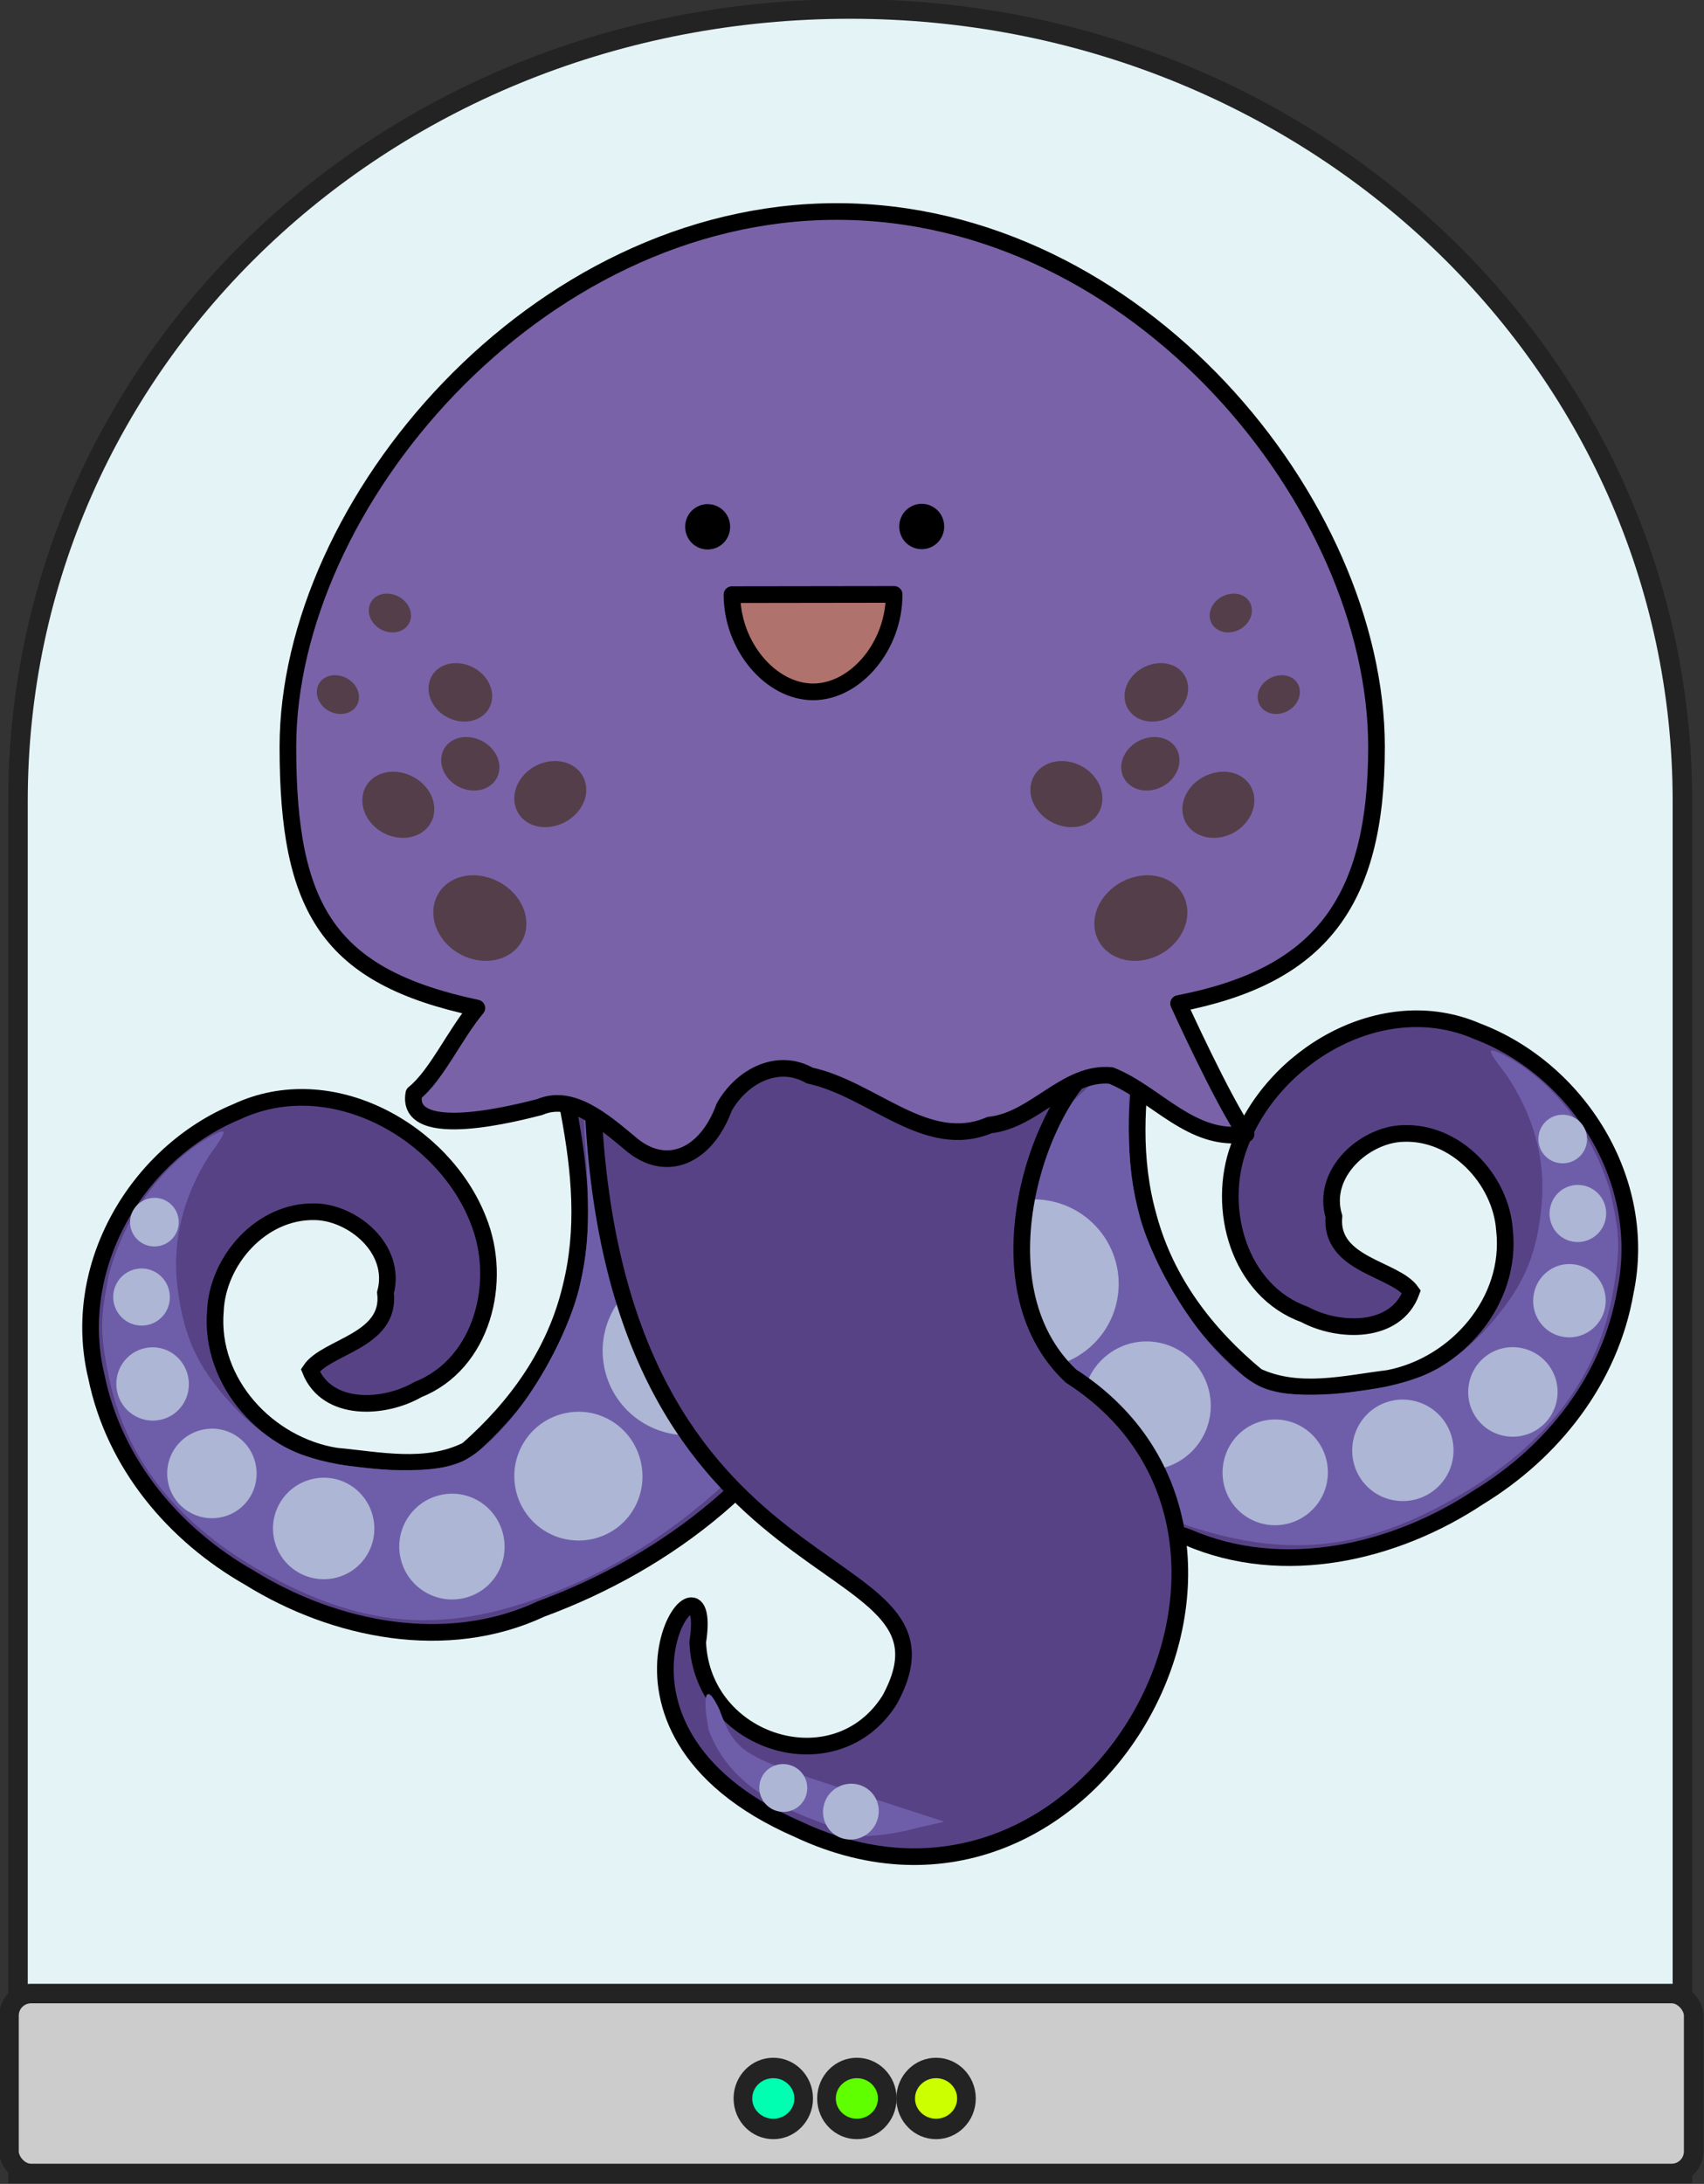 <?xml version="1.0" encoding="UTF-8" standalone="no"?>
<!-- Created with Inkscape (http://www.inkscape.org/) -->

<svg
  xmlns:dc="http://purl.org/dc/elements/1.1/"
  xmlns:cc="http://creativecommons.org/ns#"
  xmlns:rdf="http://www.w3.org/1999/02/22-rdf-syntax-ns#"
  xmlns:svg="http://www.w3.org/2000/svg"
  xmlns="http://www.w3.org/2000/svg"
  xmlns:xlink="http://www.w3.org/1999/xlink"
  xmlns:sodipodi="http://sodipodi.sourceforge.net/DTD/sodipodi-0.dtd"
  xmlns:inkscape="http://www.inkscape.org/namespaces/inkscape"
  id="svg2"
  sodipodi:docname="alien-squid-monster-in-tank.svg"
  viewBox="0 0 378.8 485.3"
  version="1.1"
  inkscape:version="0.48.3.1 r9886"
  width="100%"
  height="100%">
 <rect x="0" y="0" width="378.8" height="485.3" fill="#333333" stroke="none"/>
 <defs
   id="defs37">
  <inkscape:path-effect
    effect="skeletal"
    id="path-effect4403"
    is_visible="true"
    pattern="M 42.69,0 42.16,48.84 0,23.97 z"
    copytype="single_stretched"
    prop_scale="1"
    scale_y_rel="false"
    spacing="0"
    normal_offset="0"
    tang_offset="0"
    prop_units="false"
    vertical_pattern="false"
    fuse_tolerance="0" />
  <inkscape:path-effect
    effect="spiro"
    id="path-effect4282"
    is_visible="true" />
  <linearGradient
    inkscape:collect="always"
    id="linearGradient4949">
   <stop
     style="stop-color:#ffffff;stop-opacity:1"
     offset="0"
     id="stop4951" />
   <stop
     style="stop-color:#ccff00;stop-opacity:0;"
     offset="1"
     id="stop4953" />
  </linearGradient>
  <inkscape:path-effect
    effect="spiro"
    id="path-effect4820"
    is_visible="true" />
  <inkscape:path-effect
    effect="spiro"
    id="path-effect4650"
    is_visible="true" />
  <inkscape:path-effect
    effect="spiro"
    id="path-effect4650-1"
    is_visible="true" />
  <inkscape:path-effect
    effect="spiro"
    id="path-effect4820-6"
    is_visible="true" />
  <linearGradient
    inkscape:collect="always"
    xlink:href="#linearGradient4949"
    id="linearGradient4955"
    x1="1902"
    y1="-439.6"
    x2="1897"
    y2="-277.1"
    gradientUnits="userSpaceOnUse" />
  <linearGradient
    inkscape:collect="always"
    xlink:href="#linearGradient4949"
    id="linearGradient4959"
    gradientUnits="userSpaceOnUse"
    x1="1902"
    y1="-439.6"
    x2="1897"
    y2="-277.1" />
  <linearGradient
    id="linearGradient4279-9-4"
    inkscape:collect="always">
   <stop
     id="stop4281-5-8"
     offset="0"
     style="stop-color:#ff8f8f;stop-opacity:0.598" />
   <stop
     id="stop4283-3-2"
     offset="1"
     style="stop-color:#ccff00;stop-opacity:0;" />
  </linearGradient>
  <linearGradient
    id="linearGradient4279-9-4-5"
    inkscape:collect="always">
   <stop
     id="stop4281-5-8-0"
     offset="0"
     style="stop-color:#ff8f8f;stop-opacity:0.598" />
   <stop
     id="stop4283-3-2-3"
     offset="1"
     style="stop-color:#ccff00;stop-opacity:0;" />
  </linearGradient>
  <linearGradient
    inkscape:collect="always"
    xlink:href="#linearGradient4279-9-4-5"
    id="linearGradient6679"
    gradientUnits="userSpaceOnUse"
    gradientTransform="translate(-264.6,-591.9)"
    x1="1902"
    y1="-439.6"
    x2="1897"
    y2="-277.1" />
  <linearGradient
    inkscape:collect="always"
    xlink:href="#linearGradient4279-9-4"
    id="linearGradient6927"
    gradientUnits="userSpaceOnUse"
    gradientTransform="translate(-682.2,-632)"
    x1="1902"
    y1="-439.6"
    x2="1897"
    y2="-277.1" />
  <inkscape:path-effect
    effect="skeletal"
    id="path-effect4403-1"
    is_visible="true"
    pattern="M 4826,-2215 4825,-2166 4783,-2191 z"
    copytype="single_stretched"
    prop_scale="1"
    scale_y_rel="false"
    spacing="0"
    normal_offset="0"
    tang_offset="0"
    prop_units="false"
    vertical_pattern="false"
    fuse_tolerance="0" />
  <inkscape:path-effect
    effect="skeletal"
    id="path-effect4403-4"
    is_visible="true"
    pattern="M 4410,-2238 4409,-2189 4367,-2214 z"
    copytype="single_stretched"
    prop_scale="1"
    scale_y_rel="false"
    spacing="0"
    normal_offset="0"
    tang_offset="0"
    prop_units="false"
    vertical_pattern="false"
    fuse_tolerance="0" />
  <inkscape:path-effect
    effect="skeletal"
    id="path-effect4403-1-3"
    is_visible="true"
    pattern="M 5019,-1984 5018,-1935 4976,-1960 z"
    copytype="single_stretched"
    prop_scale="1"
    scale_y_rel="false"
    spacing="0"
    normal_offset="0"
    tang_offset="0"
    prop_units="false"
    vertical_pattern="false"
    fuse_tolerance="0" />
  <radialGradient
    inkscape:collect="always"
    xlink:href="#linearGradient4372-9"
    id="radialGradient4378-5"
    cx="5019"
    cy="-1920"
    fx="5019"
    fy="-1920"
    r="134"
    gradientTransform="matrix(1,0,0,0.869,-108.3,83.6)"
    gradientUnits="userSpaceOnUse" />
  <linearGradient
    inkscape:collect="always"
    id="linearGradient4372-9">
   <stop
     style="stop-color:#edda4d;stop-opacity:1"
     offset="0"
     id="stop4374-8" />
   <stop
     style="stop-color:#f0e068;stop-opacity:0;"
     offset="1"
     id="stop4376-2" />
  </linearGradient>
  <linearGradient
    inkscape:collect="always"
    id="linearGradient4372-9-3">
   <stop
     style="stop-color:#cd9dce;stop-opacity:1"
     offset="0"
     id="stop4374-8-7" />
   <stop
     style="stop-color:#f0e068;stop-opacity:0;"
     offset="1"
     id="stop4376-2-9" />
  </linearGradient>
  <radialGradient
    inkscape:collect="always"
    xlink:href="#linearGradient4372-9-3"
    id="radialGradient5913"
    gradientUnits="userSpaceOnUse"
    gradientTransform="matrix(1.619,-0.036,0.029,1.312,-3124,1114)"
    cx="5023"
    cy="-2038"
    fx="5023"
    fy="-2038"
    r="134" />
  <radialGradient
    inkscape:collect="always"
    xlink:href="#linearGradient4372-9-3"
    id="radialGradient6004"
    gradientUnits="userSpaceOnUse"
    gradientTransform="matrix(1.619,-0.036,0.029,1.312,-3124,1114)"
    cx="5023"
    cy="-2038"
    fx="5023"
    fy="-2038"
    r="134" />
  <radialGradient
    inkscape:collect="always"
    xlink:href="#linearGradient4372-9-3"
    id="radialGradient6074"
    gradientUnits="userSpaceOnUse"
    gradientTransform="matrix(1.619,-0.036,0.029,1.312,-3124,1114)"
    cx="5023"
    cy="-2038"
    fx="5023"
    fy="-2038"
    r="134" />
  <radialGradient
    inkscape:collect="always"
    xlink:href="#linearGradient4372-9-3"
    id="radialGradient6098"
    gradientUnits="userSpaceOnUse"
    gradientTransform="matrix(1.619,-0.036,0.029,1.312,-2516,1421)"
    cx="5028"
    cy="-2030"
    fx="5028"
    fy="-2030"
    r="134" />
 </defs>
 <sodipodi:namedview
   id="base"
   bordercolor="#666666"
   inkscape:pageshadow="2"
   inkscape:window-y="24"
   fit-margin-left="0"
   pagecolor="#ffffff"
   inkscape:window-height="1124"
   inkscape:window-maximized="1"
   inkscape:zoom="0.6"
   inkscape:window-x="0"
   showgrid="false"
   borderopacity="1.0"
   inkscape:current-layer="layer1"
   inkscape:cx="98.16"
   inkscape:cy="169.6"
   fit-margin-top="0"
   fit-margin-right="0"
   fit-margin-bottom="0"
   inkscape:window-width="1920"
   inkscape:pageopacity="0.0"
   inkscape:document-units="px" />
 <g
   id="layer1"
   inkscape:label="Layer 1"
   inkscape:groupmode="layer"
   transform="translate(-4762,1738)">
  <g
    id="g4421"
    transform="matrix(1.496,0,0,1.073,-38.01,-135.1)" />
  <path
    style="fill:#e3f3f6;fill-opacity:1;stroke:#232323;stroke-width:4.34;stroke-miterlimit:4;stroke-opacity:1;stroke-dasharray:none"
    d="M 4951,-1736 C 4848,-1736 4766,-1658 4766,-1560 L 4766,-1255 5136,-1255 5136,-1560 C 5136,-1658 5053,-1736 4951,-1736 z"
    id="rect6871-7-3-8-6-3"
    inkscape:connector-curvature="0"
    sodipodi:nodetypes="ssccss" />
  <rect
    ry="4.893"
    rx="4.892"
    y="-1295"
    x="4764"
    height="39.98"
    width="374.5"
    id="rect4740-8"
    style="fill:#cccccc;fill-opacity:1;stroke:#232323;stroke-width:4.34;stroke-linecap:round;stroke-linejoin:round;stroke-miterlimit:4;stroke-opacity:1;stroke-dasharray:none;stroke-dashoffset:0" />
  <g
    id="g4758-6"
    transform="matrix(0.978,0,0,0.979,2985,-703.4)">
   <path
     sodipodi:type="arc"
     style="fill:#5fff00;fill-opacity:1;fill-rule:nonzero;stroke:#232323;stroke-width:13.805;stroke-linecap:round;stroke-linejoin:round;stroke-miterlimit:4;stroke-opacity:1;stroke-dasharray:none;stroke-dashoffset:0"
     id="path4744-8"
     sodipodi:cx="126.2"
     sodipodi:cy="-454.4"
     sodipodi:rx="22.5"
     sodipodi:ry="20.62"
     d="M 148.7,-454.4 C 148.7,-443 138.6,-433.8 126.2,-433.8 113.8,-433.8 103.7,-443 103.7,-454.4 103.7,-465.8 113.8,-475 126.2,-475 138.6,-475 148.7,-465.8 148.7,-454.4 z"
     transform="matrix(0.307,0,0,0.336,1973,-427.8)" />
   <path
     transform="matrix(0.307,0,0,0.336,1954,-427.8)"
     d="M 148.7,-454.4 C 148.7,-443 138.6,-433.8 126.2,-433.8 113.8,-433.8 103.7,-443 103.7,-454.4 103.7,-465.8 113.8,-475 126.2,-475 138.6,-475 148.7,-465.8 148.7,-454.4 z"
     sodipodi:ry="20.62"
     sodipodi:rx="22.5"
     sodipodi:cy="-454.4"
     sodipodi:cx="126.2"
     id="path4746-6"
     style="fill:#00ffb1;fill-opacity:1;fill-rule:nonzero;stroke:#232323;stroke-width:13.805;stroke-linecap:round;stroke-linejoin:round;stroke-miterlimit:4;stroke-opacity:1;stroke-dasharray:none;stroke-dashoffset:0"
     sodipodi:type="arc" />
   <path
     sodipodi:type="arc"
     style="fill:#ccff00;fill-opacity:1;fill-rule:nonzero;stroke:#232323;stroke-width:13.805;stroke-linecap:round;stroke-linejoin:round;stroke-miterlimit:4;stroke-opacity:1;stroke-dasharray:none;stroke-dashoffset:0"
     id="path4748-2"
     sodipodi:cx="126.2"
     sodipodi:cy="-454.4"
     sodipodi:rx="22.5"
     sodipodi:ry="20.62"
     d="M 148.7,-454.4 C 148.7,-443 138.6,-433.8 126.2,-433.8 113.8,-433.8 103.7,-443 103.7,-454.4 103.7,-465.8 113.8,-475 126.2,-475 138.6,-475 148.7,-465.8 148.7,-454.4 z"
     transform="matrix(0.307,0,0,0.336,1991,-427.8)" />
  </g>
  <g
    transform="matrix(-0.883,0.181,0.181,0.884,10150,-785.7)"
    id="g4823-9-5"
    inkscape:transform-center-x="46.16"
    inkscape:transform-center-y="88.41">
   <path
     inkscape:connector-curvature="0"
     id="path4750-3-7-5-6-6-7-5-1-8-5-5-1-0"
     d="M 5561,-1980 C 5564,-1951 5557,-1921 5570,-1894 5577,-1879 5589,-1868 5603,-1860 5614,-1857 5625,-1862 5635,-1865 5651,-1871 5662,-1889 5657,-1906 5654,-1918 5641,-1928 5628,-1925 5619,-1923 5610,-1912 5615,-1902 5616,-1890 5632,-1892 5637,-1887 5635,-1876 5621,-1874 5612,-1877 5595,-1880 5586,-1899 5589,-1915 5593,-1938 5617,-1959 5642,-1953 5668,-1948 5690,-1924 5689,-1896 5689,-1874 5678,-1854 5662,-1840 5644,-1823 5618,-1812 5593,-1818 5560,-1823 5527,-1839 5508,-1867 5501,-1881 5504,-1898 5508,-1912 5515,-1934 5527,-1953 5541,-1971 5546,-1975 5554,-1986 5561,-1980 z"
     style="font-size:medium;font-style:normal;font-variant:normal;font-weight:normal;font-stretch:normal;text-indent:0;text-align:start;text-decoration:none;line-height:normal;letter-spacing:normal;word-spacing:normal;text-transform:none;direction:ltr;block-progression:tb;writing-mode:lr-tb;text-anchor:start;baseline-shift:baseline;color:#000000;fill:#584286;fill-opacity:1;stroke:#000000;stroke-width:4.104;stroke-miterlimit:4;stroke-opacity:1;stroke-dasharray:none;marker:none;visibility:visible;display:inline;overflow:visible;enable-background:accumulate;font-family:Sans;-inkscape-font-specification:Sans" />
   <path
     inkscape:connector-curvature="0"
     id="path4561-7-7"
     d="M 3248,-702.8 C 3212,-711 3175,-738.5 3173,-759.3 L 3173,-767.2 3183,-773.4 C 3197,-781.8 3211,-794.9 3218,-806.5 L 3224,-816.2 3225,-810.7 C 3228,-788 3230,-782.2 3234,-773.4 3242,-757.4 3260,-739.5 3272,-737.2 3279,-735.9 3297,-740.3 3307,-745.8 3313,-749 3317,-752.9 3322,-760 3330,-772.3 3332,-780.7 3331,-793.6 3330,-805.4 3325,-815.2 3317,-823.6 3311,-829.1 3311,-829.6 3315,-828.5 3328,-824.5 3340,-813.9 3347,-799.9 3351,-790.1 3352,-787.4 3352,-775.4 3352,-755 3343,-737.3 3326,-722 3302,-700.7 3281,-695.4 3248,-702.8 z"
     style="fill:#6e5eaa;fill-opacity:1;fill-rule:evenodd;stroke:none"
     transform="translate(2334,-1120)" />
   <g
     style="fill:#adb6d4;fill-opacity:1"
     id="g4707-9-7">
    <path
      sodipodi:type="arc"
      style="fill:#adb6d4;fill-opacity:1;fill-rule:evenodd;stroke:none"
      id="path4441-0-8-8"
      sodipodi:cx="2476"
      sodipodi:cy="-656.8"
      sodipodi:rx="122.5"
      sodipodi:ry="105"
      d="M 2599,-656.8 C 2599,-598.8 2544,-551.8 2476,-551.8 2408,-551.8 2354,-598.8 2354,-656.8 2354,-714.8 2408,-761.8 2476,-761.8 2544,-761.8 2599,-714.8 2599,-656.8 z"
      transform="matrix(0.17,0,0,0.198,5124,-1743)" />
    <path
      sodipodi:type="arc"
      style="fill:#adb6d4;fill-opacity:1;fill-rule:evenodd;stroke:none"
      id="path4441-0-5-6-8"
      sodipodi:cx="2476"
      sodipodi:cy="-656.8"
      sodipodi:rx="122.5"
      sodipodi:ry="105"
      d="M 2599,-656.8 C 2599,-598.8 2544,-551.8 2476,-551.8 2408,-551.8 2354,-598.8 2354,-656.8 2354,-714.8 2408,-761.8 2476,-761.8 2544,-761.8 2599,-714.8 2599,-656.8 z"
      transform="matrix(0.129,0,0,0.151,5258,-1749)" />
    <path
      sodipodi:type="arc"
      style="fill:#adb6d4;fill-opacity:1;fill-rule:evenodd;stroke:none"
      id="path4441-0-5-9-4-3"
      sodipodi:cx="2476"
      sodipodi:cy="-656.8"
      sodipodi:rx="122.5"
      sodipodi:ry="105"
      d="M 2599,-656.8 C 2599,-598.8 2544,-551.8 2476,-551.8 2408,-551.8 2354,-598.8 2354,-656.8 2354,-714.8 2408,-761.8 2476,-761.8 2544,-761.8 2599,-714.8 2599,-656.8 z"
      transform="matrix(0.106,0,0,0.124,5349,-1756)" />
    <path
      sodipodi:type="arc"
      style="fill:#adb6d4;fill-opacity:1;fill-rule:evenodd;stroke:none"
      id="path4441-0-5-9-8-5-2"
      sodipodi:cx="2476"
      sodipodi:cy="-656.8"
      sodipodi:rx="122.5"
      sodipodi:ry="105"
      d="M 2599,-656.8 C 2599,-598.8 2544,-551.8 2476,-551.8 2408,-551.8 2354,-598.8 2354,-656.8 2354,-714.8 2408,-761.8 2476,-761.8 2544,-761.8 2599,-714.8 2599,-656.8 z"
      transform="matrix(0.102,0,0,0.119,5389,-1770)" />
    <path
      sodipodi:type="arc"
      style="fill:#adb6d4;fill-opacity:1;fill-rule:evenodd;stroke:none"
      id="path4441-0-5-9-8-6-5-9"
      sodipodi:cx="2476"
      sodipodi:cy="-656.8"
      sodipodi:rx="122.5"
      sodipodi:ry="105"
      d="M 2599,-656.8 C 2599,-598.8 2544,-551.8 2476,-551.8 2408,-551.8 2354,-598.8 2354,-656.8 2354,-714.8 2408,-761.8 2476,-761.8 2544,-761.8 2599,-714.8 2599,-656.8 z"
      transform="matrix(0.09,0,0,0.105,5443,-1798)" />
    <path
      sodipodi:type="arc"
      style="fill:#adb6d4;fill-opacity:1;fill-rule:evenodd;stroke:none"
      id="path4441-0-5-9-8-6-6-9-3"
      sodipodi:cx="2476"
      sodipodi:cy="-656.8"
      sodipodi:rx="122.5"
      sodipodi:ry="105"
      d="M 2599,-656.8 C 2599,-598.8 2544,-551.8 2476,-551.8 2408,-551.8 2354,-598.8 2354,-656.8 2354,-714.8 2408,-761.8 2476,-761.8 2544,-761.8 2599,-714.8 2599,-656.8 z"
      transform="matrix(0.073,0,0,0.086,5495,-1835)" />
    <path
      sodipodi:type="arc"
      style="fill:#adb6d4;fill-opacity:1;fill-rule:evenodd;stroke:none"
      id="path4441-0-5-9-8-6-6-5-75-9"
      sodipodi:cx="2476"
      sodipodi:cy="-656.8"
      sodipodi:rx="122.5"
      sodipodi:ry="105"
      d="M 2599,-656.8 C 2599,-598.8 2544,-551.8 2476,-551.8 2408,-551.8 2354,-598.8 2354,-656.8 2354,-714.8 2408,-761.8 2476,-761.8 2544,-761.8 2599,-714.8 2599,-656.8 z"
      transform="matrix(0.057,0,0,0.067,5533,-1869)" />
    <path
      sodipodi:type="arc"
      style="fill:#adb6d4;fill-opacity:1;fill-rule:evenodd;stroke:none"
      id="path4441-0-5-9-8-6-6-5-7-0-5"
      sodipodi:cx="2476"
      sodipodi:cy="-656.8"
      sodipodi:rx="122.5"
      sodipodi:ry="105"
      d="M 2599,-656.8 C 2599,-598.8 2544,-551.8 2476,-551.8 2408,-551.8 2354,-598.8 2354,-656.8 2354,-714.8 2408,-761.8 2476,-761.8 2544,-761.8 2599,-714.8 2599,-656.8 z"
      transform="matrix(0.049,0,0,0.057,5546,-1893)" />
   </g>
  </g>
  <g
    id="g4823-7"
    transform="matrix(0.888,0.154,-0.154,0.889,-220.5,-641.5)">
   <path
     inkscape:connector-curvature="0"
     id="path4750-3-7-5-6-6-7-5-1-8-5-5-6"
     d="M 5561,-1980 C 5564,-1951 5557,-1921 5570,-1894 5577,-1879 5589,-1868 5603,-1860 5614,-1857 5625,-1862 5635,-1865 5651,-1871 5662,-1889 5657,-1906 5654,-1918 5641,-1928 5628,-1925 5619,-1923 5610,-1912 5615,-1902 5616,-1890 5632,-1892 5637,-1887 5635,-1876 5621,-1874 5612,-1877 5595,-1880 5586,-1899 5589,-1915 5593,-1938 5617,-1959 5642,-1953 5668,-1948 5690,-1924 5689,-1896 5689,-1874 5678,-1854 5662,-1840 5644,-1823 5618,-1812 5593,-1818 5560,-1823 5527,-1839 5508,-1867 5501,-1881 5504,-1898 5508,-1912 5515,-1934 5527,-1953 5541,-1971 5546,-1975 5554,-1986 5561,-1980 z"
     style="font-size:medium;font-style:normal;font-variant:normal;font-weight:normal;font-stretch:normal;text-indent:0;text-align:start;text-decoration:none;line-height:normal;letter-spacing:normal;word-spacing:normal;text-transform:none;direction:ltr;block-progression:tb;writing-mode:lr-tb;text-anchor:start;baseline-shift:baseline;color:#000000;fill:#584286;fill-opacity:1;stroke:#000000;stroke-width:4.104;stroke-miterlimit:4;stroke-opacity:1;stroke-dasharray:none;marker:none;visibility:visible;display:inline;overflow:visible;enable-background:accumulate;font-family:Sans;-inkscape-font-specification:Sans" />
   <path
     transform="translate(2334,-1120)"
     inkscape:connector-curvature="0"
     id="path4561-8"
     d="M 3248,-702.8 C 3212,-711 3175,-738.5 3173,-759.3 L 3173,-767.2 3183,-773.4 C 3197,-781.8 3211,-794.9 3218,-806.5 L 3224,-816.2 3225,-810.7 C 3228,-788 3230,-782.2 3234,-773.4 3242,-757.4 3260,-739.5 3272,-737.2 3279,-735.9 3297,-740.3 3307,-745.8 3313,-749 3317,-752.9 3322,-760 3330,-772.3 3332,-780.7 3331,-793.6 3330,-805.4 3325,-815.2 3317,-823.6 3311,-829.1 3311,-829.6 3315,-828.5 3328,-824.5 3340,-813.9 3347,-799.9 3351,-790.1 3352,-787.4 3352,-775.4 3352,-755 3343,-737.3 3326,-722 3302,-700.7 3281,-695.4 3248,-702.8 z"
     style="fill:#6e5eaa;fill-opacity:1;fill-rule:evenodd;stroke:none" />
   <g
     style="fill:#adb6d4;fill-opacity:1"
     id="g4707-4">
    <path
      sodipodi:type="arc"
      style="fill:#adb6d4;fill-opacity:1;fill-rule:evenodd;stroke:none"
      id="path4441-0-58"
      sodipodi:cx="2476"
      sodipodi:cy="-656.8"
      sodipodi:rx="122.5"
      sodipodi:ry="105"
      d="M 2599,-656.8 C 2599,-598.8 2544,-551.8 2476,-551.8 2408,-551.8 2354,-598.8 2354,-656.8 2354,-714.8 2408,-761.8 2476,-761.8 2544,-761.8 2599,-714.8 2599,-656.8 z"
      transform="matrix(0.17,0,0,0.198,5124,-1743)" />
    <path
      sodipodi:type="arc"
      style="fill:#adb6d4;fill-opacity:1;fill-rule:evenodd;stroke:none"
      id="path4441-0-5-2"
      sodipodi:cx="2476"
      sodipodi:cy="-656.8"
      sodipodi:rx="122.5"
      sodipodi:ry="105"
      d="M 2599,-656.8 C 2599,-598.8 2544,-551.8 2476,-551.8 2408,-551.8 2354,-598.8 2354,-656.8 2354,-714.8 2408,-761.8 2476,-761.8 2544,-761.8 2599,-714.8 2599,-656.8 z"
      transform="matrix(0.129,0,0,0.151,5258,-1749)" />
    <path
      sodipodi:type="arc"
      style="fill:#adb6d4;fill-opacity:1;fill-rule:evenodd;stroke:none"
      id="path4441-0-5-9-5"
      sodipodi:cx="2476"
      sodipodi:cy="-656.8"
      sodipodi:rx="122.5"
      sodipodi:ry="105"
      d="M 2599,-656.8 C 2599,-598.8 2544,-551.8 2476,-551.8 2408,-551.8 2354,-598.8 2354,-656.8 2354,-714.8 2408,-761.8 2476,-761.8 2544,-761.8 2599,-714.8 2599,-656.8 z"
      transform="matrix(0.106,0,0,0.124,5349,-1756)" />
    <path
      sodipodi:type="arc"
      style="fill:#adb6d4;fill-opacity:1;fill-rule:evenodd;stroke:none"
      id="path4441-0-5-9-8-66"
      sodipodi:cx="2476"
      sodipodi:cy="-656.8"
      sodipodi:rx="122.5"
      sodipodi:ry="105"
      d="M 2599,-656.8 C 2599,-598.8 2544,-551.8 2476,-551.8 2408,-551.8 2354,-598.8 2354,-656.8 2354,-714.8 2408,-761.8 2476,-761.8 2544,-761.8 2599,-714.8 2599,-656.8 z"
      transform="matrix(0.102,0,0,0.119,5389,-1770)" />
    <path
      sodipodi:type="arc"
      style="fill:#adb6d4;fill-opacity:1;fill-rule:evenodd;stroke:none"
      id="path4441-0-5-9-8-6-2"
      sodipodi:cx="2476"
      sodipodi:cy="-656.8"
      sodipodi:rx="122.5"
      sodipodi:ry="105"
      d="M 2599,-656.8 C 2599,-598.8 2544,-551.8 2476,-551.8 2408,-551.8 2354,-598.8 2354,-656.8 2354,-714.8 2408,-761.8 2476,-761.8 2544,-761.8 2599,-714.8 2599,-656.8 z"
      transform="matrix(0.09,0,0,0.105,5443,-1798)" />
    <path
      sodipodi:type="arc"
      style="fill:#adb6d4;fill-opacity:1;fill-rule:evenodd;stroke:none"
      id="path4441-0-5-9-8-6-6-3"
      sodipodi:cx="2476"
      sodipodi:cy="-656.8"
      sodipodi:rx="122.5"
      sodipodi:ry="105"
      d="M 2599,-656.8 C 2599,-598.8 2544,-551.8 2476,-551.8 2408,-551.8 2354,-598.8 2354,-656.8 2354,-714.8 2408,-761.8 2476,-761.8 2544,-761.8 2599,-714.8 2599,-656.8 z"
      transform="matrix(0.073,0,0,0.086,5495,-1835)" />
    <path
      sodipodi:type="arc"
      style="fill:#adb6d4;fill-opacity:1;fill-rule:evenodd;stroke:none"
      id="path4441-0-5-9-8-6-6-5-8"
      sodipodi:cx="2476"
      sodipodi:cy="-656.8"
      sodipodi:rx="122.5"
      sodipodi:ry="105"
      d="M 2599,-656.8 C 2599,-598.8 2544,-551.8 2476,-551.8 2408,-551.8 2354,-598.8 2354,-656.8 2354,-714.8 2408,-761.8 2476,-761.8 2544,-761.8 2599,-714.8 2599,-656.8 z"
      transform="matrix(0.057,0,0,0.067,5533,-1869)" />
    <path
      sodipodi:type="arc"
      style="fill:#adb6d4;fill-opacity:1;fill-rule:evenodd;stroke:none"
      id="path4441-0-5-9-8-6-6-5-7-4"
      sodipodi:cx="2476"
      sodipodi:cy="-656.8"
      sodipodi:rx="122.5"
      sodipodi:ry="105"
      d="M 2599,-656.8 C 2599,-598.8 2544,-551.8 2476,-551.8 2408,-551.8 2354,-598.8 2354,-656.8 2354,-714.8 2408,-761.8 2476,-761.8 2544,-761.8 2599,-714.8 2599,-656.8 z"
      transform="matrix(0.049,0,0,0.057,5546,-1893)" />
   </g>
  </g>
  <g
    id="g5154-1"
    transform="matrix(0.899,-0.073,0.073,0.899,322.4,338.4)">
   <path
     id="path4754-9-9-4-0-5-5-7-7-1-8-7-6-7-9"
     transform="translate(2334,-1120)"
     d="M 2888,-592 C 2884,-575.7 2874,-509.1 2882,-493.7 2877,-367.1 2968,-379.1 2943,-341 2928,-321 2896,-334 2897,-359 2904,-388 2862,-341 2918,-311 2988,-271 3053,-371.9 2994,-416.9 2972,-441.2 2992,-485.4 3007,-493.7 3030,-514.7 3023,-570.2 3017,-592 z"
     style="fill:#584286;fill-opacity:1;stroke:#000000;stroke-width:4.103;stroke-linecap:round;stroke-linejoin:round;stroke-miterlimit:4;stroke-opacity:1;stroke-dasharray:none;stroke-dashoffset:0"
     inkscape:connector-curvature="0"
     sodipodi:nodetypes="ccccccccc" />
   <g
     id="g5149-7">
    <path
      style="fill:#6e5eaa;fill-opacity:1;fill-rule:evenodd;stroke:none"
      d="M 5269,-1428 C 5272,-1428 5276,-1428 5281,-1429 L 5288,-1430 5264,-1440 C 5240,-1450 5238,-1451 5235,-1462 5232,-1470 5231,-1465 5232,-1457 5235,-1447 5242,-1440 5254,-1434 5260,-1431 5267,-1428 5269,-1428 z"
      id="path5029-9"
      inkscape:connector-curvature="0" />
    <path
      sodipodi:type="arc"
      style="fill:#adb6d4;fill-opacity:1;fill-rule:evenodd;stroke:none"
      id="path4441-0-5-9-8-6-6-5-0-2-5"
      sodipodi:cx="2476"
      sodipodi:cy="-656.8"
      sodipodi:rx="122.5"
      sodipodi:ry="105"
      d="M 2599,-656.8 C 2599,-598.8 2544,-551.8 2476,-551.8 2408,-551.8 2354,-598.8 2354,-656.8 2354,-714.8 2408,-761.8 2476,-761.8 2544,-761.8 2599,-714.8 2599,-656.8 z"
      transform="matrix(-0.012,0.055,0.064,0.013,5337,-1562)" />
    <path
      sodipodi:type="arc"
      style="fill:#adb6d4;fill-opacity:1;fill-rule:evenodd;stroke:none"
      id="path4441-0-5-9-8-6-6-5-7-4-1-3"
      sodipodi:cx="2476"
      sodipodi:cy="-656.8"
      sodipodi:rx="122.5"
      sodipodi:ry="105"
      d="M 2599,-656.8 C 2599,-598.8 2544,-551.8 2476,-551.8 2408,-551.8 2354,-598.8 2354,-656.8 2354,-714.8 2408,-761.8 2476,-761.8 2544,-761.8 2599,-714.8 2599,-656.8 z"
      transform="matrix(-0.01,0.047,0.055,0.012,5310,-1550)" />
   </g>
  </g>
  <path
    style="fill:#7962a7;fill-opacity:1;fill-rule:evenodd;stroke:#000000;stroke-width:3.7;stroke-linecap:round;stroke-linejoin:round;stroke-miterlimit:4;stroke-opacity:1;stroke-dasharray:none;stroke-dashoffset:0"
    d="M 4948,-1691 C 4881,-1691 4826,-1626 4826,-1572 4826,-1536 4835,-1521 4868,-1514 4863,-1508 4859,-1499 4854,-1495 4852,-1484 4878,-1491 4882,-1492 4889,-1495 4896,-1489 4902,-1484 4910,-1477 4919,-1481 4923,-1492 4927,-1499 4935,-1503 4942,-1499 4956,-1496 4968,-1482 4982,-1488 4992,-1489 4999,-1500 5009,-1499 5019,-1495 5027,-1484 5039,-1486 5034,-1493 5024,-1515 5024,-1515 5055,-1521 5068,-1537 5068,-1572 5068,-1626 5015,-1691 4948,-1691 z"
    id="path4284-3-9-8-8-7-9-1-1"
    inkscape:connector-curvature="0"
    sodipodi:nodetypes="ssccccccccccss" />
  <g
    id="g5818"
    transform="matrix(0.721,-0.001,0.001,0.721,1379,-445.9)">
   <path
     transform="matrix(2.772,0,0,2.794,4767,-2049)"
     d="M 55,152.5 C 55,153.9 53.88,155 52.5,155 51.12,155 50,153.9 50,152.5 50,151.1 51.12,150 52.5,150 53.88,150 55,151.1 55,152.5 z"
     sodipodi:ry="2.5"
     sodipodi:rx="2.5"
     sodipodi:cy="152.5"
     sodipodi:cx="52.5"
     id="path7022-9-8-4-5-9-4-1-1"
     style="fill:#000000;fill-opacity:1;fill-rule:evenodd;stroke:none"
     sodipodi:type="arc" />
   <path
     transform="matrix(2.772,0,0,2.794,4833,-2049)"
     d="M 55,152.5 C 55,153.9 53.88,155 52.5,155 51.12,155 50,153.9 50,152.5 50,151.1 51.12,150 52.5,150 53.88,150 55,151.1 55,152.5 z"
     sodipodi:ry="2.5"
     sodipodi:rx="2.5"
     sodipodi:cy="152.5"
     sodipodi:cx="52.5"
     id="path7024-3-5-1-3-8-9-1-2"
     style="fill:#000000;fill-opacity:1;fill-rule:evenodd;stroke:none"
     sodipodi:type="arc" />
   <path
     style="fill:#b0726d;fill-opacity:1;fill-rule:nonzero;stroke:#000000;stroke-width:5.138;stroke-linecap:round;stroke-linejoin:round;stroke-miterlimit:4;stroke-opacity:1;stroke-dasharray:none;stroke-dashoffset:0"
     d="M 4970,-1602 C 4970,-1586 4958,-1572 4945,-1572 4932,-1572 4920,-1586 4920,-1602 4920,-1602 4920,-1602 4920,-1602 L 4945,-1602 z"
     id="path4766-7-9-4-4-1-8-9-1-4-1-5"
     inkscape:connector-curvature="0" />
  </g>
  <g
    transform="matrix(0.889,0,0,1.133,1151,-664.6)"
    id="g4403-5-7-4-2-8-8-7-0"
    style="fill:#543e4a;fill-opacity:1">
   <g
     id="g4394-2-3-5-9-0-4-6-9"
     style="fill:#543e4a;fill-opacity:1">
    <path
      transform="matrix(1.124,0.217,-0.16,0.829,4344,-869.6)"
      d="M -111.9,155.3 C -111.9,160.7 -116.5,165.1 -122.2,165.1 -127.9,165.1 -132.4,160.7 -132.4,155.3 -132.4,149.9 -127.9,145.6 -122.2,145.6 -116.5,145.6 -111.9,149.9 -111.9,155.3 z"
      sodipodi:ry="9.75"
      sodipodi:rx="10.25"
      sodipodi:cy="155.3"
      sodipodi:cx="-122.2"
      id="path4784-1-2-8-7-2-0-1-2-8-4-0"
      style="fill:#543e4a;fill-opacity:1;fill-rule:evenodd;stroke:none"
      sodipodi:type="arc" />
    <path
      transform="matrix(0.87,0.168,-0.124,0.641,4287,-868.6)"
      d="M -111.9,155.3 C -111.9,160.7 -116.5,165.1 -122.2,165.1 -127.9,165.1 -132.4,160.7 -132.4,155.3 -132.4,149.9 -127.9,145.6 -122.2,145.6 -116.5,145.6 -111.9,149.9 -111.9,155.3 z"
      sodipodi:ry="9.75"
      sodipodi:rx="10.25"
      sodipodi:cy="155.3"
      sodipodi:cx="-122.2"
      id="path4786-8-9-4-8-2-1-4-5-9-3-6"
      style="fill:#543e4a;fill-opacity:1;fill-rule:evenodd;stroke:none"
      sodipodi:type="arc" />
    <path
      transform="matrix(0.87,-0.168,-0.124,-0.641,4325,-712.6)"
      d="M -111.9,155.3 C -111.9,160.7 -116.5,165.1 -122.2,165.1 -127.9,165.1 -132.4,160.7 -132.4,155.3 -132.4,149.9 -127.9,145.6 -122.2,145.6 -116.5,145.6 -111.9,149.9 -111.9,155.3 z"
      sodipodi:ry="9.75"
      sodipodi:rx="10.25"
      sodipodi:cy="155.3"
      sodipodi:cx="-122.2"
      id="path4788-3-0-7-7-4-3-9-9-2-6-4"
      style="fill:#543e4a;fill-opacity:1;fill-rule:evenodd;stroke:none"
      sodipodi:type="arc" />
    <path
      transform="matrix(0.769,0.148,-0.11,0.567,4288,-881.6)"
      d="M -111.9,155.3 C -111.9,160.7 -116.5,165.1 -122.2,165.1 -127.9,165.1 -132.4,160.7 -132.4,155.3 -132.4,149.9 -127.9,145.6 -122.2,145.6 -116.5,145.6 -111.9,149.9 -111.9,155.3 z"
      sodipodi:ry="9.75"
      sodipodi:rx="10.25"
      sodipodi:cy="155.3"
      sodipodi:cx="-122.2"
      id="path4790-5-6-5-7-9-3-4-6-5-0-1"
      style="fill:#543e4a;fill-opacity:1;fill-rule:evenodd;stroke:none"
      sodipodi:type="arc" />
    <path
      transform="matrix(0.704,0.136,-0.1,0.519,4281,-861.6)"
      d="M -111.9,155.3 C -111.9,160.7 -116.5,165.1 -122.2,165.1 -127.9,165.1 -132.4,160.7 -132.4,155.3 -132.4,149.9 -127.9,145.6 -122.2,145.6 -116.5,145.6 -111.9,149.9 -111.9,155.3 z"
      sodipodi:ry="9.75"
      sodipodi:rx="10.25"
      sodipodi:cy="155.3"
      sodipodi:cx="-122.2"
      id="path4792-12-2-1-0-0-0-0-7-4-5-9"
      style="fill:#543e4a;fill-opacity:1;fill-rule:evenodd;stroke:none"
      sodipodi:type="arc" />
    <path
      transform="matrix(0.51,0.098,-0.073,0.376,4220,-857.6)"
      d="M -111.9,155.3 C -111.9,160.7 -116.5,165.1 -122.2,165.1 -127.9,165.1 -132.4,160.7 -132.4,155.3 -132.4,149.9 -127.9,145.6 -122.2,145.6 -116.5,145.6 -111.9,149.9 -111.9,155.3 z"
      sodipodi:ry="9.75"
      sodipodi:rx="10.25"
      sodipodi:cy="155.3"
      sodipodi:cx="-122.2"
      id="path4794-4-0-6-5-7-0-6-7-2-3-5"
      style="fill:#543e4a;fill-opacity:1;fill-rule:evenodd;stroke:none"
      sodipodi:type="arc" />
    <path
      transform="matrix(0.51,0.098,-0.073,0.376,4233,-873.6)"
      d="M -111.9,155.3 C -111.9,160.7 -116.5,165.1 -122.2,165.1 -127.9,165.1 -132.4,160.7 -132.4,155.3 -132.4,149.9 -127.9,145.6 -122.2,145.6 -116.5,145.6 -111.9,149.9 -111.9,155.3 z"
      sodipodi:ry="9.75"
      sodipodi:rx="10.25"
      sodipodi:cy="155.3"
      sodipodi:cx="-122.2"
      id="path4796-3-7-5-5-8-6-3-5-7-3-6"
      style="fill:#543e4a;fill-opacity:1;fill-rule:evenodd;stroke:none"
      sodipodi:type="arc" />
   </g>
   <g
     id="g4385-5-5-1-7-2-3-4-6"
     style="fill:#543e4a;fill-opacity:1">
    <path
      sodipodi:type="arc"
      style="fill:#543e4a;fill-opacity:1;fill-rule:evenodd;stroke:none"
      id="path4800-8-2-5-7-4-4-3-1-2-9-1"
      sodipodi:cx="-122.2"
      sodipodi:cy="155.3"
      sodipodi:rx="10.25"
      sodipodi:ry="9.75"
      d="M -111.9,155.3 C -111.9,160.7 -116.5,165.1 -122.2,165.1 -127.9,165.1 -132.4,160.7 -132.4,155.3 -132.4,149.9 -127.9,145.6 -122.2,145.6 -116.5,145.6 -111.9,149.9 -111.9,155.3 z"
      transform="matrix(-1.124,0.217,0.16,0.829,4185,-869.6)" />
    <path
      sodipodi:type="arc"
      style="fill:#543e4a;fill-opacity:1;fill-rule:evenodd;stroke:none"
      id="path4802-7-4-6-2-6-4-6-0-4-2-4"
      sodipodi:cx="-122.2"
      sodipodi:cy="155.3"
      sodipodi:rx="10.25"
      sodipodi:ry="9.75"
      d="M -111.9,155.3 C -111.9,160.7 -116.5,165.1 -122.2,165.1 -127.9,165.1 -132.4,160.7 -132.4,155.3 -132.4,149.9 -127.9,145.6 -122.2,145.6 -116.5,145.6 -111.9,149.9 -111.9,155.3 z"
      transform="matrix(-0.87,0.168,0.124,0.641,4241,-868.6)" />
    <path
      sodipodi:type="arc"
      style="fill:#543e4a;fill-opacity:1;fill-rule:evenodd;stroke:none"
      id="path4804-12-1-9-5-7-0-2-5-0-9-3"
      sodipodi:cx="-122.2"
      sodipodi:cy="155.3"
      sodipodi:rx="10.25"
      sodipodi:ry="9.75"
      d="M -111.9,155.3 C -111.9,160.7 -116.5,165.1 -122.2,165.1 -127.9,165.1 -132.4,160.7 -132.4,155.3 -132.4,149.9 -127.9,145.6 -122.2,145.6 -116.5,145.6 -111.9,149.9 -111.9,155.3 z"
      transform="matrix(-0.87,-0.168,0.124,-0.641,4203,-712.6)" />
    <path
      sodipodi:type="arc"
      style="fill:#543e4a;fill-opacity:1;fill-rule:evenodd;stroke:none"
      id="path4806-5-3-3-2-4-9-7-8-8-2-8"
      sodipodi:cx="-122.2"
      sodipodi:cy="155.3"
      sodipodi:rx="10.25"
      sodipodi:ry="9.75"
      d="M -111.9,155.3 C -111.9,160.7 -116.5,165.1 -122.2,165.1 -127.9,165.1 -132.4,160.7 -132.4,155.3 -132.4,149.9 -127.9,145.6 -122.2,145.6 -116.5,145.6 -111.9,149.9 -111.9,155.3 z"
      transform="matrix(-0.769,0.148,0.11,0.567,4240,-881.6)" />
    <path
      sodipodi:type="arc"
      style="fill:#543e4a;fill-opacity:1;fill-rule:evenodd;stroke:none"
      id="path4808-3-8-6-2-1-4-9-3-7-5-5"
      sodipodi:cx="-122.2"
      sodipodi:cy="155.3"
      sodipodi:rx="10.25"
      sodipodi:ry="9.75"
      d="M -111.9,155.3 C -111.9,160.7 -116.5,165.1 -122.2,165.1 -127.9,165.1 -132.4,160.7 -132.4,155.3 -132.4,149.9 -127.9,145.6 -122.2,145.6 -116.5,145.6 -111.9,149.9 -111.9,155.3 z"
      transform="matrix(-0.704,0.136,0.1,0.519,4248,-861.6)" />
    <path
      sodipodi:type="arc"
      style="fill:#543e4a;fill-opacity:1;fill-rule:evenodd;stroke:none"
      id="path4810-8-7-0-2-2-5-6-0-9-7-5"
      sodipodi:cx="-122.2"
      sodipodi:cy="155.3"
      sodipodi:rx="10.25"
      sodipodi:ry="9.75"
      d="M -111.9,155.3 C -111.9,160.7 -116.5,165.1 -122.2,165.1 -127.9,165.1 -132.4,160.7 -132.4,155.3 -132.4,149.9 -127.9,145.6 -122.2,145.6 -116.5,145.6 -111.9,149.9 -111.9,155.3 z"
      transform="matrix(-0.51,0.098,0.073,0.376,4308,-857.6)" />
    <path
      sodipodi:type="arc"
      style="fill:#543e4a;fill-opacity:1;fill-rule:evenodd;stroke:none"
      id="path4812-4-0-4-4-2-9-3-6-6-9-3"
      sodipodi:cx="-122.2"
      sodipodi:cy="155.3"
      sodipodi:rx="10.25"
      sodipodi:ry="9.75"
      d="M -111.9,155.3 C -111.9,160.7 -116.5,165.1 -122.2,165.1 -127.9,165.1 -132.4,160.7 -132.4,155.3 -132.4,149.9 -127.9,145.6 -122.2,145.6 -116.5,145.6 -111.9,149.9 -111.9,155.3 z"
      transform="matrix(-0.51,0.098,0.073,0.376,4296,-873.6)" />
   </g>
  </g>
 </g>
</svg>
